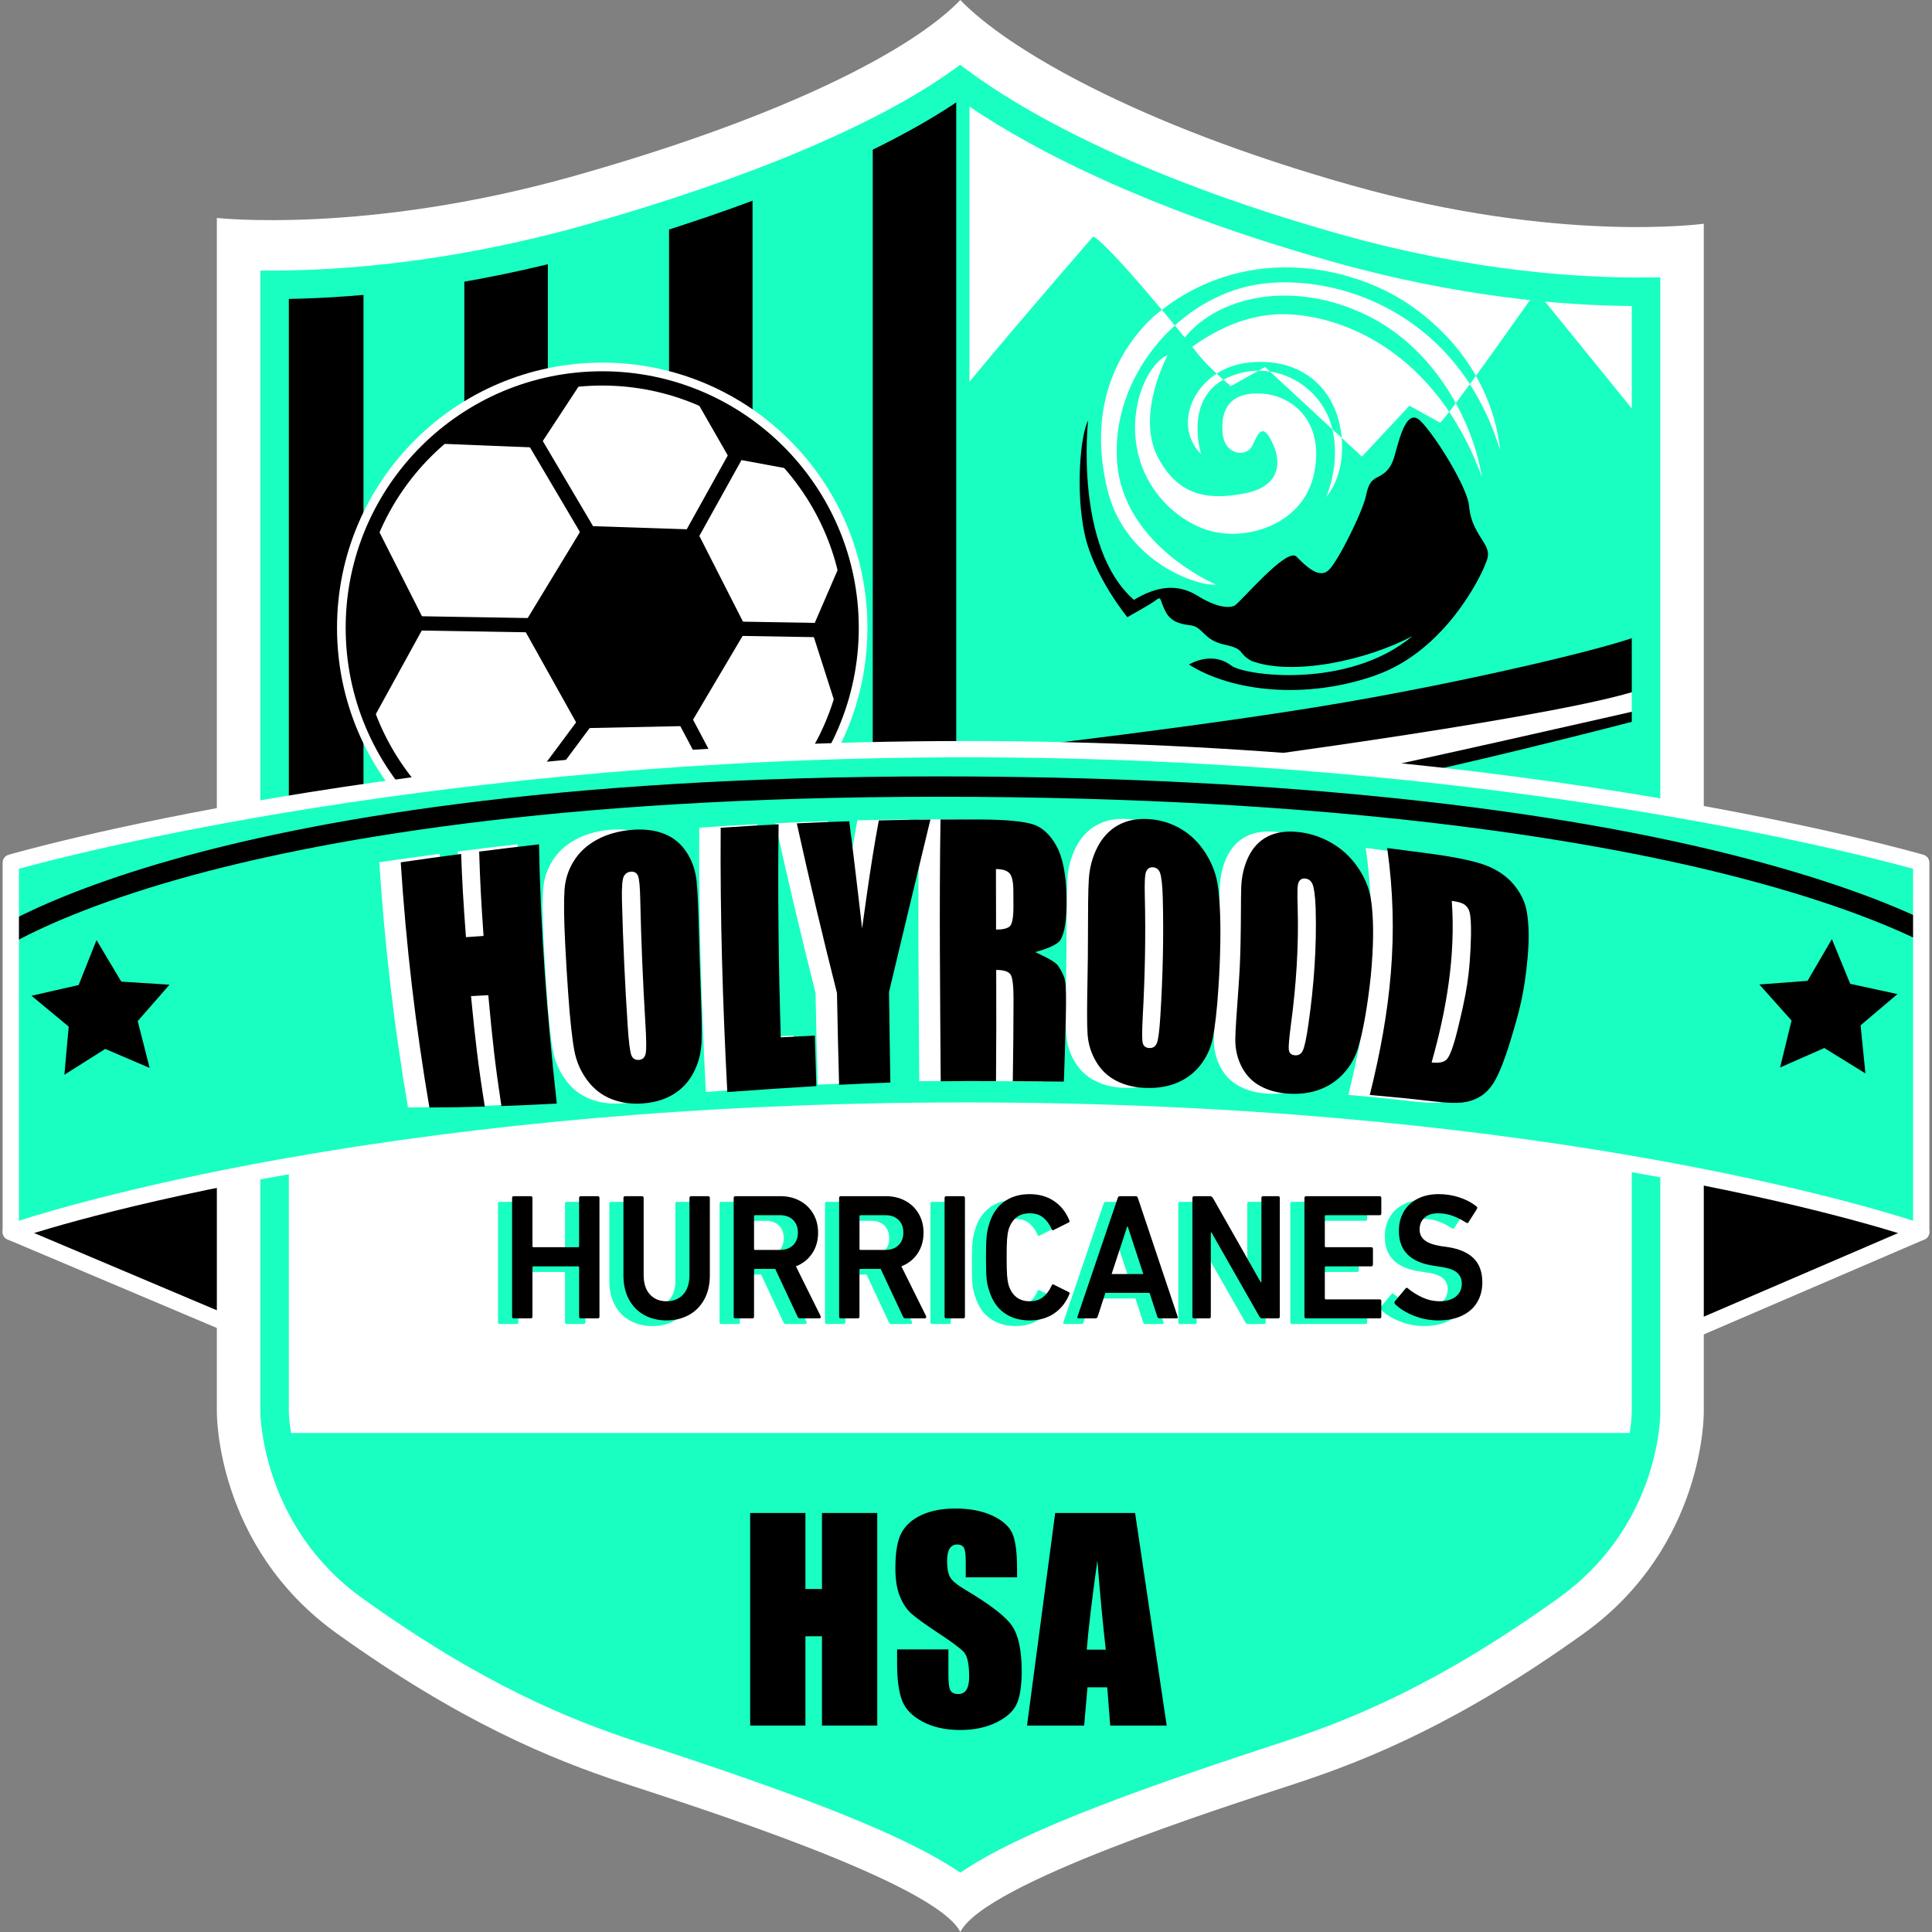 <?xml version="1.0" encoding="UTF-8"?>
<svg id="Layer_1" xmlns="http://www.w3.org/2000/svg" version="1.1" viewBox="0 0 300 300">
  <rect x="0" y="0" width="300" height="300" fill="#808080" stroke="none"/>
  <!-- Generator: Adobe Illustrator 29.6.1, SVG Export Plug-In . SVG Version: 2.1.1 Build 9)  -->
  <defs>
    <style>
      .st0 {
        fill: #fff;
      }

      .st1 {
        fill: #19ffc1;
      }
    </style>
  </defs>
  <g>
    <path d="M48.854,189.472c-.474-2.07-6.009-13.457-6.009-13.457l-35.424,7.749-5.746,7.538,34.212,14.467s13.442-14.227,12.968-16.297Z"/>
    <path class="st0" d="M35.885,207.034c-.166,0-.333-.033-.492-.1L1.181,192.467c-.36-.152-.63-.462-.73-.84s-.02-.781.217-1.092l5.746-7.538c.182-.238.443-.405.736-.469l35.424-7.749c.57-.124,1.153.158,1.408.683.573,1.179,5.612,11.577,6.105,13.727h0c.155.675.626,2.73-13.281,17.449-.244.258-.579.396-.92.396ZM3.668,190.772l31.899,13.489c5.592-5.968,11.547-12.996,12.017-14.644-.454-1.584-3.385-7.883-5.444-12.152l-33.996,7.436-4.476,5.872ZM47.62,189.754h0ZM47.604,189.53h0s0,0,0,0Z"/>
  </g>
  <g>
    <path d="M294.635,185.82l-34.184-14.565c-.474.142-12.335,12.193-12.493,12.668s10.279,24.628,10.279,24.628l40.09-17.248-3.691-5.482Z"/>
    <path class="st0" d="M258.237,209.816c-.489,0-.956-.286-1.162-.764-10.629-24.598-10.512-24.949-10.318-25.53.105-.314.213-.639,6.427-6.946,6.242-6.335,6.548-6.427,6.903-6.533.282-.084.586-.068.859.048l34.185,14.565c.225.096.417.255.554.457l3.691,5.483c.21.313.271.702.164,1.064s-.368.656-.714.805l-40.09,17.248c-.162.07-.332.104-.499.104ZM249.358,184.202c.987,2.706,6.036,14.564,9.54,22.687l37.527-16.146-2.63-3.906-33.127-14.115c-2.066,1.919-9.545,9.507-11.31,11.48Z"/>
  </g>
  <path class="st0" d="M264.563,219.188V34.739s-22.424,3.127-54.633-5.946c-33.685-9.489-53.696-21.361-60.812-28.793-7.116,7.433-26.41,17.87-60.095,27.359-32.209,9.073-55.351,6.484-55.351,6.484v185.345s-.316,20.875,18.661,34.475c18.977,13.6,33.052,19.452,44.597,23.247,11.545,3.795,48.392,15.498,52.188,23.089,3.795-7.591,40.643-19.294,52.188-23.089,11.545-3.795,25.619-9.647,44.597-23.247,18.977-13.6,18.661-34.475,18.661-34.475Z"/>
  <path class="st1" d="M149.117,288.14c-8.22-5.267-22.863-11.069-47.392-19.093l-1.995-.654c-10.463-3.44-23.655-8.746-42.174-22.018-14.752-10.572-14.922-26.89-14.919-27.052,0-.045.001-175.099.001-175.099,10.916-.036,28.107-1.328,48.816-7.161,25.446-7.168,45.757-15.768,57.618-24.261,10.783,7.972,30.12,17.722,58.427,25.696,19.96,5.623,36.425,6.803,46.722,6.803.472,0,.931-.002,1.376-.007,0,0-.002,173.946,0,173.998-.01,1.114-.418,16.692-14.918,27.083-18.519,13.272-31.712,18.578-42.175,22.018l-1.995.654c-24.529,8.023-39.172,13.826-47.392,19.093Z"/>
  <path class="st0" d="M207.498,38.499c-27.072-7.626-45.933-16.875-56.96-24.641v143.707h105.058c0-50.031,0-112.27,0-112.27-.445.004-.904.007-1.376.007-10.297,0-26.763-1.18-46.722-6.803Z"/>
  <path d="M148.485,13.214c-3.61,2.528-7.958,5.063-12.968,7.565v110.89h12.968V13.214Z"/>
  <path d="M116.856,28.809c-4.097,1.539-8.427,3.045-12.968,4.508v101.628h12.968V28.809Z"/>
  <path d="M85.069,38.749c-4.53,1.117-8.863,2.018-12.968,2.741v98.99h12.968V38.749Z"/>
  <path d="M56.444,43.57c-4.926.438-9.281.616-12.968.65v100.371h12.968V43.57Z"/>
  <circle class="st0" cx="93.513" cy="97.49" r="41.181"/>
  <rect x="82.159" y="114.602" width="12.093" height="2.214" transform="translate(-57.28 117.375) rotate(-53.338)"/>
  <rect x="106.581" y="109.875" width="2.214" height="8.768" transform="translate(-40.942 63.653) rotate(-27.893)"/>
  <path d="M93.513,137.327c-21.966,0-39.837-17.871-39.837-39.837s17.871-39.837,39.837-39.837,39.837,17.871,39.837,39.837-17.871,39.837-39.837,39.837ZM93.513,59.868c-20.745,0-37.623,16.877-37.623,37.623s16.878,37.623,37.623,37.623,37.623-16.878,37.623-37.623-16.877-37.623-37.623-37.623Z"/>
  <path class="st1" d="M255.597,66.156l-17.023-20.98s-14.233,20.242-14.971,20.453l-4.744-2.636-7.38,7.907-15.043-13.917-5.305,2.969s-3.415-2.774-5.272-5.183c-1.856-2.41-14.128-17.396-16.131-18.028-15.604,18.028-19.728,23.212-19.728,23.212v61.026l105.597,6.25v-61.074Z"/>
  <path class="st1" d="M193.318,56.378c7.591-1.107,13.442,2.847,14.787,9.963,1.344,7.116-2.178,10.833-2.178,10.833,0,0,2.574-5.693.676-11.545-1.898-5.851-8.856-10.121-15.894-7.037s-4.191,11.94-4.191,11.94c-4.744-4.744-.791-13.047,6.8-14.154ZM211.9,48.787c-12.549-5.93-25.54-2.213-29.731,6.406h1.344s6.847-6.484,15.838-6.405,23.619,5.772,30.736,25.224c-1.186-7.749-6.808-19.848-18.187-25.225ZM188.811,90.775s-14.312-6.009-15.34-18.898,8.856-24.829,20.401-27.438,32.182,2.847,39.062,25.461c-.791-7.907-5.219-16.605-14.233-22.694-9.014-6.089-26.015-9.726-39.694,2.056-6.642,6.326-9.805,15.498-7.037,26.805,2.768,11.307,14.154,15.024,16.842,14.707Z"/>
  <path class="st0" d="M205.927,77.174s2.968-3.15,2.403-9.186l-1.441-1.333c1.316,5.473-.962,10.52-.962,10.52Z"/>
  <path class="st0" d="M232.934,69.9c-.379-3.79-1.604-7.759-3.759-11.538-.32.442-.634.874-.942,1.296,1.898,2.935,3.509,6.325,4.701,10.242Z"/>
  <path class="st0" d="M171.969,76.067c2.768,11.307,14.154,15.024,16.842,14.707,0,0-14.312-6.009-15.34-18.898-.656-8.227,3.137-16.062,8.966-21.336-.629-.763-1.309-1.58-2.02-2.427-.474.366-.945.746-1.411,1.148-6.642,6.326-9.805,15.498-7.037,26.805Z"/>
  <path class="st0" d="M226.057,62.608c-.376.502-.719.954-1.024,1.35,1.913,2.85,3.635,6.174,5.054,10.054-.505-3.298-1.817-7.384-4.03-11.404Z"/>
  <path class="st0" d="M196.435,56.985l-1.036.58c.611-.006,1.213.037,1.8.127l-.764-.707Z"/>
  <path class="st0" d="M189.967,58.963c-.311-.274-.668-.595-1.044-.944-4.507,2.92-6.115,8.805-2.405,12.514,0,0-2.634-8.206,3.449-11.57Z"/>
  <path d="M255.597,98.208c-2.798,1.687-25.035,7.064-46.223,10.754s-53.596,7.369-53.596,7.369l14.689,9.499c-2.319.422,17.08,0,33.527-2.53,16.447-2.53,52.082-11.914,52.082-11.914,0,0,0-.843-.479-13.179Z"/>
  <path class="st0" d="M189.503,118.239l13.012,3.479c12.544-2.425,53.081-11.703,53.081-11.703v-3.268c-10.599,4.217-66.094,11.492-66.094,11.492Z"/>
  <path class="st0" d="M42.637,156.434c0,34.163,0,62.872,0,62.89,0,.043.014,1.25.314,3.185h212.355c.263-1.765.29-2.939.293-3.216,0-.021,0-28.752,0-62.859H42.637Z"/>
  <path class="st1" d="M149.117,290.77l-1.194-.765c-7.86-5.035-21.881-10.674-46.886-18.853l-1.996-.654c-10.625-3.493-24.014-8.877-42.775-22.322-15.67-11.23-15.846-28.712-15.843-28.885,0-.581,0-173.32,0-175.065v-2.207l2.207-.007c10.661-.035,27.682-1.292,48.223-7.078,24.992-7.04,45.21-15.539,56.929-23.93l1.31-.938,1.295.958c7.417,5.484,24.778,16.068,57.711,25.345,20.619,5.808,37.451,6.814,47.477,6.713l2.236-.022v2.236c0,1.722-.002,171.137,0,173.958v.011s0,.049,0,.049c-.016,1.804-.597,17.937-15.842,28.863-18.761,13.445-32.15,18.829-42.773,22.322l-1.998.654c-25.005,8.179-39.028,13.817-46.887,18.853l-1.195.765ZM44.851,46.416q0,172.874-.002,172.954c.002.105.283,15.379,13.995,25.207,18.276,13.097,31.272,18.326,41.576,21.714l1.993.653c24.189,7.912,38.336,13.536,46.703,18.59,8.367-5.054,22.514-10.678,46.704-18.59l1.994-.654c10.302-3.387,23.299-8.616,41.574-21.713,13.7-9.818,13.988-24.675,13.994-25.303h.001c-.002-1.044-.003-13.629-.001-171.76-10.48-.063-26.814-1.342-46.485-6.883-31.843-8.969-49.559-19.239-57.849-25.11-12.278,8.379-32.418,16.753-56.996,23.676-19.661,5.538-36.196,7.022-47.202,7.22Z"/>
  <path class="st1" d="M150,116.331C61.488,116.331,1.674,133.948,1.674,133.948v57.354s52.913-18.851,148.326-18.851,148.326,18.851,148.326,18.851v-57.354s-59.814-17.618-148.326-17.618Z"/>
  <path d="M298.326,146.183v-3.524c-6.142-2.895-15.647-6.478-29.478-9.95-31.661-7.948-74.248-12.15-123.158-12.15-60.634,0-98.102,7.027-118.856,12.922-12.296,3.493-20.325,6.98-25.161,9.487v3.603c4.433-2.437,12.771-6.311,26.411-10.157,20.537-5.79,57.611-12.693,117.606-12.693,61.468,0,100.483,6.555,122.387,12.054,14.838,3.725,24.511,7.573,30.248,10.406Z"/>
  <path class="st0" d="M80.378,131.099c.221,13.466,1.266,26.868,2.754,40.248-3.441.185-5.162.265-8.603.388-.976-6.448-1.385-10.15-2.033-17.215-1.074.058-1.611.087-2.685.143.686,7.04,1.116,10.742,2.143,17.154-3.442.099-5.163.131-8.605.14-2.155-12.619-3.634-25.29-4.449-38.068,3.761-.549,5.638-.809,9.378-1.303.169,4.455.32,7.208.747,12.924,1.093-.076,1.64-.113,2.732-.188-.399-5.757-.537-8.537-.682-13.1,3.734-.477,5.595-.702,9.304-1.124Z"/>
  <path class="st0" d="M105.453,152.889c.158,4.207.227,7.145.158,8.866-.069,1.721-.478,3.298-1.221,4.742-.743,1.443-1.787,2.572-3.135,3.4-1.348.829-2.947,1.305-4.809,1.436-1.767.124-3.385-.108-4.864-.701-1.479-.593-2.724-1.556-3.729-2.913s-1.676-2.884-1.996-4.583c-.32-1.699-.672-4.724-.971-9.085-.199-2.899-.287-4.355-.437-7.207-.221-4.187-.234-7.026-.119-8.675.114-1.65.602-3.144,1.462-4.513.859-1.369,2.045-2.446,3.544-3.268,1.499-.821,3.251-1.335,5.241-1.525,1.888-.18,3.576-.011,5.064.537,1.488.548,2.676,1.483,3.575,2.819s1.435,2.852,1.616,4.53c.182,1.678.292,4.652.398,8.964.071,2.867.117,4.309.224,7.175ZM96.09,139.63c-.041-1.902-.145-3.085-.331-3.591-.187-.506-.56-.737-1.122-.698-.476.033-.838.265-1.084.699-.246.434-.355,1.666-.303,3.761.165,6.525.467,13.046.895,19.559.16,2.431.352,3.899.553,4.448.2.548.591.801,1.171.762.593-.04.949-.384,1.07-1.038.121-.654.096-2.191-.053-4.654-.387-6.41-.657-12.827-.798-19.247Z"/>
  <path class="st0" d="M117.575,127.979c-.146,11.038.002,22.049.334,33.082,2.118-.113,3.176-.167,5.291-.265.087,3.184.136,4.756.233,7.841-5.528.325-8.293.523-13.823.921-.721-13.683-1.127-27.333-1.028-41.036,3.615-.247,5.414-.355,8.993-.544Z"/>
  <path class="st0" d="M141.145,127.25c-2.152,8.921-4.302,17.843-6.427,26.77.073,5.754.129,8.552.209,14.064-3.184.114-4.776.188-7.96.357-.144-5.559-.223-8.42-.329-14.261-2.217-8.754-4.295-17.524-6.239-26.342,3.276-.156,4.907-.221,8.149-.327,1.063,8.385,1.991,16.648,1.991,16.648.015,0,1.288-9.898,2.596-16.778,3.223-.077,4.825-.104,8.01-.13Z"/>
  <path class="st0" d="M142.71,127.239c2.448-.013,3.659-.009,6.1-.001,4.068.013,6.825.294,8.279.759,1.454.465,2.667,1.605,3.638,3.364.97,1.759,1.518,4.51,1.565,8.11.043,3.287-.292,5.401-.956,6.474-.663,1.074-3.913,1.879-3.913,1.879-.004.035,2.939,1.247,3.537,2.109.597.863.963,1.646,1.101,2.352.137.706.184,2.648.111,5.735-.096,4.035-.162,6.005-.299,9.915-3.164-.036-4.751-.048-7.933-.063.074-4.974.094-7.462.113-12.612.008-2.074-.135-3.384-.422-3.89-.288-.506-1.044-.767-2.269-.774.018,7.138.029,10.5-.028,17.265-3.431-.011-5.153-.025-8.588.024-.092-13.553-.24-27.093-.034-40.646ZM151.322,134.933c.003,3.882.009,5.751.02,9.397,1.003.005,1.705-.154,2.106-.481s.599-1.391.591-3.241c-.004-.923-.007-1.388-.012-2.326-.007-1.351-.206-2.256-.593-2.689-.388-.433-1.091-.655-2.112-.661Z"/>
  <path class="st0" d="M185.889,153.08c-.238,3.895-.583,6.536-.888,8.078-.305,1.543-.934,2.915-1.868,4.138s-2.113,2.138-3.54,2.761c-1.427.624-3.042.914-4.863.87-1.728-.041-3.262-.39-4.611-1.059-1.349-.668-2.418-1.655-3.212-2.973-.793-1.318-1.248-2.754-1.357-4.315-.108-1.56-.091-4.285-.014-8.325.052-2.686.068-4.05.072-6.837.005-4.091.021-7.124.136-8.915.115-1.791.56-3.447,1.328-4.946s1.822-2.646,3.175-3.41c1.352-.764,2.951-1.09,4.827-.971,1.779.114,3.423.622,4.935,1.503,1.512.881,2.798,2.127,3.817,3.711,1.019,1.584,1.672,3.254,1.933,5.004.261,1.751.475,4.786.402,8.927-.049,2.753-.11,4.104-.273,6.757ZM177.227,139.354c-.054-1.954-.209-3.238-.412-3.804-.203-.567-.58-.867-1.125-.896-.462-.024-.803.185-1.026.624-.223.44-.279,1.774-.223,3.941.152,6.218.017,12.441-.324,18.651-.117,2.209-.125,3.545,0,4.058.124.512.471.775,1.04.794.582.019.976-.258,1.18-.835.204-.577.387-1.959.52-4.198.378-6.103.53-12.222.37-18.335Z"/>
  <path class="st0" d="M209.125,154.839c-.516,3.813-1.116,6.379-1.563,7.868s-1.201,2.794-2.234,3.937c-1.033,1.142-2.27,1.973-3.715,2.515-1.446.543-3.039.76-4.806.655-1.676-.099-3.14-.481-4.401-1.165-1.262-.684-2.229-1.665-2.905-2.965-.676-1.3-1.016-2.712-1.011-4.241.005-1.528.224-4.2.499-8.18.183-2.646.253-3.994.313-6.74.087-4.032.042-7.004.107-8.748.065-1.745.437-3.336,1.124-4.753.687-1.417,1.663-2.471,2.968-3.139,1.304-.669,2.889-.902,4.793-.698,1.805.194,3.508.755,5.096,1.667,1.588.911,2.965,2.16,4.06,3.728,1.096,1.568,1.798,3.208,2.078,4.916.279,1.709.499,4.671.255,8.727-.162,2.697-.306,4.022-.657,6.619ZM200.968,141.041c-.062-1.909-.253-3.16-.473-3.718-.22-.558-.609-.866-1.158-.917-.465-.044-.801.144-1.012.561-.211.418-.223,1.709-.152,3.827.181,6.115-.232,12.232-1.046,18.291-.28,2.158-.4,3.457-.32,3.96.08.502.397.77.954.809.57.039.979-.215,1.229-.768.249-.554.55-1.891.854-4.077.857-5.947,1.297-11.957,1.124-17.967Z"/>
  <path class="st0" d="M212.073,131.67c2.662.336,3.997.511,6.676.873,4.323.585,7.331,1.255,8.977,1.949,1.647.695,2.995,1.64,3.982,2.825.987,1.185,1.646,2.443,1.949,3.769.303,1.327.567,3.897.224,7.601-.508,5.479-1.21,8.157-2.762,13.206-.994,3.236-1.896,5.255-2.525,6.244-.63.989-1.365,1.711-2.2,2.189-.835.478-1.748.763-2.748.867-1,.104-2.425.04-4.296-.175-3.948-.454-5.945-.654-9.978-1.01,3.243-13.013,4.6-25.013,2.7-38.338ZM222.103,139.873c.618,8.491-.827,16.943-3.13,25.091,1.178.136,1.976-.038,2.398-.534.422-.496.983-1.911,1.58-4.346,1.39-5.673,1.999-8.683,2.134-14.86.039-1.801-.068-2.978-.192-3.505-.124-.526-.379-.936-.752-1.224-.373-.288-1.055-.496-2.038-.622Z"/>
  <path class="st1" d="M90.638,186.62c.17,0,.255.098.255.292v18.412c0,.177-.085.266-.255.266h-2.627c-.187,0-.28-.088-.28-.266v-7.651c0-.106-.051-.159-.153-.159h-6.937c-.102,0-.153.053-.153.159v7.651c0,.177-.093.266-.28.266h-2.627c-.17,0-.254-.088-.254-.266v-18.412c0-.195.085-.292.254-.292h2.627c.187,0,.28.098.28.292v7.466c0,.106.051.159.153.159h6.937c.102,0,.153-.053.153-.159v-7.466c0-.195.093-.292.28-.292h2.627Z"/>
  <path class="st1" d="M107.752,186.62c.187,0,.28.098.28.292v12.009c0,1.434-.29,2.679-.867,3.733-.578,1.054-1.378,1.859-2.397,2.417-1.021.558-2.177.837-3.469.837s-2.444-.279-3.456-.837c-1.012-.558-1.803-1.363-2.372-2.417-.57-1.054-.855-2.299-.855-3.733v-12.009c0-.195.085-.292.255-.292h2.627c.17,0,.255.098.255.292v11.956c0,1.293.322,2.294.969,3.002.646.709,1.505,1.063,2.576,1.063,1.088,0,1.955-.354,2.601-1.063.646-.709.969-1.709.969-3.002v-11.956c0-.195.085-.292.255-.292h2.627Z"/>
  <path class="st1" d="M119.025,186.62c1.105,0,2.1.239,2.984.718.884.478,1.577,1.147,2.079,2.006.501.859.752,1.838.752,2.936,0,1.24-.306,2.316-.918,3.228-.612.913-1.454,1.581-2.525,2.006l3.826,7.705c.051.106.055.195.013.266-.043.071-.106.106-.191.106h-2.984c-.205,0-.34-.088-.408-.266l-3.469-7.412h-3.138c-.102,0-.153.062-.153.186v7.226c0,.177-.094.266-.28.266h-2.627c-.17,0-.255-.088-.255-.266v-18.412c0-.195.085-.292.255-.292h7.039ZM115.046,189.569c-.102,0-.153.062-.153.186v5.048c0,.106.051.159.153.159h3.877c.85,0,1.526-.243,2.028-.731.501-.487.752-1.138.752-1.953,0-.832-.251-1.492-.752-1.979-.502-.487-1.178-.731-2.028-.731h-3.877Z"/>
  <path class="st1" d="M135.4,186.62c1.105,0,2.1.239,2.984.718.884.478,1.577,1.147,2.079,2.006.502.859.752,1.838.752,2.936,0,1.24-.306,2.316-.918,3.228-.612.913-1.454,1.581-2.525,2.006l3.826,7.705c.051.106.055.195.012.266-.043.071-.106.106-.191.106h-2.984c-.204,0-.34-.088-.408-.266l-3.469-7.412h-3.137c-.102,0-.153.062-.153.186v7.226c0,.177-.093.266-.28.266h-2.627c-.17,0-.255-.088-.255-.266v-18.412c0-.195.085-.292.255-.292h7.04ZM131.421,189.569c-.102,0-.153.062-.153.186v5.048c0,.106.051.159.153.159h3.877c.85,0,1.526-.243,2.027-.731.502-.487.752-1.138.752-1.953,0-.832-.251-1.492-.752-1.979-.502-.487-1.177-.731-2.027-.731h-3.877Z"/>
  <path class="st1" d="M147.362,186.62c.187,0,.28.098.28.292v18.412c0,.177-.093.266-.28.266h-2.627c-.17,0-.254-.088-.254-.266v-18.412c0-.195.085-.292.254-.292h2.627Z"/>
  <path class="st1" d="M161.44,191.854c-.136.106-.246.062-.331-.133-.34-.762-.783-1.359-1.326-1.793-.545-.434-1.242-.651-2.092-.651-1.632,0-2.721.833-3.265,2.498-.119.443-.2.948-.242,1.514-.043.567-.064,1.506-.064,2.816s.021,2.25.064,2.816c.042.567.123,1.072.242,1.514.544,1.665,1.633,2.498,3.265,2.498.85,0,1.547-.217,2.092-.651.544-.434.986-1.032,1.326-1.794.051-.124.11-.186.179-.186.033,0,.085.018.153.053l2.296,1.143c.102.018.153.089.153.212l-.025.106c-.528,1.293-1.323,2.298-2.385,3.015-1.063.717-2.325,1.076-3.787,1.076-1.565,0-2.891-.394-3.979-1.182-1.088-.788-1.862-1.953-2.321-3.493-.204-.584-.336-1.205-.395-1.86-.06-.655-.09-1.745-.09-3.268,0-1.488.034-2.568.103-3.241.067-.673.195-1.302.382-1.886.459-1.541,1.232-2.706,2.321-3.494,1.088-.788,2.414-1.182,3.979-1.182,1.462,0,2.725.359,3.787,1.076,1.062.717,1.858,1.723,2.385,3.015.051.159.008.266-.128.319l-2.296,1.142Z"/>
  <path class="st1" d="M174.168,186.62c.17,0,.28.098.332.292l6.172,18.412c.051.177-.009.266-.179.266h-2.627c-.188,0-.306-.088-.357-.266l-1.199-3.693h-6.861l-1.199,3.693c-.051.177-.17.266-.357.266h-2.601c-.137,0-.205-.053-.205-.159l.026-.106,6.249-18.412c.051-.195.162-.292.332-.292h2.474ZM172.918,191.322h-.077l-2.423,7.386h4.922l-2.423-7.386Z"/>
  <path class="st1" d="M196.281,186.62c.17,0,.255.098.255.292v18.412c0,.177-.085.266-.255.266h-2.449c-.204,0-.357-.088-.459-.266l-7.448-13.072h-.102v13.072c0,.177-.085.266-.255.266h-2.347c-.17,0-.254-.088-.254-.266v-18.412c0-.195.085-.292.254-.292h2.474c.17,0,.323.098.459.292l7.422,13.072h.102v-13.072c0-.195.085-.292.255-.292h2.347Z"/>
  <path class="st1" d="M212.043,186.62c.17,0,.255.098.255.292v2.391c0,.177-.085.266-.255.266h-8.366c-.102,0-.153.062-.153.186v4.623c0,.106.051.159.153.159h7.039c.187,0,.281.098.281.292v2.391c0,.195-.094.293-.281.293h-7.039c-.102,0-.153.053-.153.159v4.782c0,.124.051.186.153.186h8.366c.17,0,.255.089.255.266v2.418c0,.177-.085.266-.255.266h-11.427c-.17,0-.255-.088-.255-.266v-18.412c0-.195.085-.292.255-.292h11.427Z"/>
  <path class="st1" d="M225.841,190.658c-.035.088-.102.133-.204.133-.068,0-.119-.018-.153-.053-.783-.496-1.518-.864-2.207-1.103-.688-.239-1.415-.359-2.181-.359-.901,0-1.602.23-2.104.691-.502.461-.752,1.072-.752,1.833,0,.673.259,1.222.778,1.647.519.425,1.373.735,2.564.93l.969.133c1.802.266,3.158.846,4.068,1.74.909.894,1.365,2.148,1.365,3.759,0,1.134-.259,2.148-.778,3.042-.519.895-1.297,1.594-2.334,2.099-1.037.505-2.288.757-3.75.757-1.292,0-2.542-.239-3.749-.717-1.208-.478-2.185-1.08-2.933-1.807-.068-.07-.102-.15-.102-.239,0-.088.017-.15.051-.186l1.657-1.992c.085-.089.153-.133.205-.133.051,0,.11.035.179.106.68.567,1.441,1.04,2.283,1.421.841.381,1.73.571,2.665.571,1.071,0,1.909-.248,2.512-.744.604-.495.906-1.16.906-1.993,0-.708-.251-1.279-.752-1.714-.502-.434-1.356-.73-2.563-.89l-.969-.159c-3.656-.514-5.484-2.312-5.484-5.394,0-1.151.251-2.156.752-3.015.501-.859,1.219-1.528,2.155-2.006.935-.478,2.023-.717,3.264-.717,1.122,0,2.194.169,3.214.505,1.02.337,1.913.806,2.678,1.408.067.053.102.124.102.212,0,.018-.017.08-.051.186l-1.3,2.046Z"/>
  <path d="M92.831,185.744c.17,0,.255.098.255.293v18.411c0,.178-.085.266-.255.266h-2.627c-.188,0-.281-.088-.281-.266v-7.651c0-.106-.051-.159-.153-.159h-6.938c-.102,0-.153.053-.153.159v7.651c0,.178-.094.266-.28.266h-2.627c-.17,0-.255-.088-.255-.266v-18.411c0-.195.085-.293.255-.293h2.627c.187,0,.28.098.28.293v7.466c0,.106.051.159.153.159h6.938c.102,0,.153-.053.153-.159v-7.466c0-.195.093-.293.281-.293h2.627Z"/>
  <path d="M109.945,185.744c.187,0,.28.098.28.293v12.009c0,1.434-.289,2.679-.867,3.732s-1.377,1.859-2.397,2.418c-1.02.558-2.176.836-3.469.836s-2.444-.278-3.456-.836c-1.012-.559-1.803-1.364-2.372-2.418-.57-1.054-.854-2.298-.854-3.732v-12.009c0-.195.085-.293.255-.293h2.627c.17,0,.255.098.255.293v11.956c0,1.292.323,2.293.969,3.002.646.708,1.505,1.063,2.576,1.063,1.088,0,1.955-.355,2.602-1.063.646-.709.969-1.71.969-3.002v-11.956c0-.195.085-.293.254-.293h2.627Z"/>
  <path d="M121.218,185.744c1.105,0,2.1.24,2.984.718.884.478,1.577,1.147,2.079,2.006.502.859.752,1.837.752,2.936,0,1.239-.306,2.315-.918,3.227-.612.913-1.454,1.581-2.525,2.006l3.826,7.705c.051.106.055.195.012.266-.043.072-.106.106-.191.106h-2.984c-.204,0-.34-.088-.408-.266l-3.469-7.412h-3.137c-.102,0-.153.062-.153.185v7.226c0,.178-.093.266-.28.266h-2.627c-.17,0-.254-.088-.254-.266v-18.411c0-.195.085-.293.254-.293h7.04ZM117.239,188.693c-.102,0-.153.063-.153.187v5.048c0,.106.051.159.153.159h3.877c.85,0,1.526-.243,2.027-.731.502-.487.752-1.138.752-1.952,0-.833-.251-1.493-.752-1.979-.502-.487-1.177-.731-2.027-.731h-3.877Z"/>
  <path d="M137.592,185.744c1.105,0,2.1.24,2.984.718.884.478,1.577,1.147,2.079,2.006.501.859.752,1.837.752,2.936,0,1.239-.306,2.315-.918,3.227-.612.913-1.454,1.581-2.525,2.006l3.826,7.705c.051.106.055.195.013.266-.043.072-.106.106-.192.106h-2.984c-.204,0-.34-.088-.408-.266l-3.469-7.412h-3.138c-.102,0-.153.062-.153.185v7.226c0,.178-.094.266-.28.266h-2.627c-.171,0-.255-.088-.255-.266v-18.411c0-.195.085-.293.255-.293h7.039ZM133.614,188.693c-.102,0-.153.063-.153.187v5.048c0,.106.051.159.153.159h3.877c.85,0,1.526-.243,2.028-.731.501-.487.752-1.138.752-1.952,0-.833-.251-1.493-.752-1.979-.502-.487-1.178-.731-2.028-.731h-3.877Z"/>
  <path d="M149.555,185.744c.187,0,.28.098.28.293v18.411c0,.178-.094.266-.28.266h-2.627c-.17,0-.255-.088-.255-.266v-18.411c0-.195.085-.293.255-.293h2.627Z"/>
  <path d="M163.634,190.979c-.137.106-.247.062-.332-.133-.34-.761-.782-1.359-1.326-1.793-.544-.434-1.241-.651-2.091-.651-1.633,0-2.721.833-3.265,2.497-.119.444-.2.948-.243,1.515-.043.567-.064,1.506-.064,2.816s.021,2.25.064,2.817c.043.567.124,1.071.243,1.514.544,1.665,1.632,2.498,3.265,2.498.85,0,1.547-.217,2.091-.651.544-.434.986-1.032,1.326-1.794.051-.124.111-.185.179-.185.034,0,.085.017.153.053l2.296,1.143c.102.017.153.089.153.213l-.025.106c-.527,1.292-1.322,2.298-2.385,3.015-1.063.718-2.326,1.076-3.787,1.076-1.565,0-2.891-.394-3.979-1.182-1.088-.787-1.862-1.952-2.321-3.493-.204-.584-.335-1.205-.395-1.861-.06-.655-.09-1.745-.09-3.268,0-1.488.034-2.567.102-3.241.068-.673.195-1.302.382-1.887.46-1.541,1.233-2.706,2.321-3.494,1.088-.787,2.414-1.182,3.979-1.182,1.462,0,2.724.36,3.787,1.076,1.063.718,1.858,1.724,2.385,3.016.051.159.009.266-.127.319l-2.296,1.143Z"/>
  <path d="M176.361,185.744c.17,0,.281.098.332.293l6.173,18.411c.051.178-.009.266-.179.266h-2.627c-.187,0-.306-.088-.357-.266l-1.198-3.693h-6.861l-1.198,3.693c-.051.178-.17.266-.357.266h-2.602c-.136,0-.204-.053-.204-.159l.025-.106,6.249-18.411c.051-.195.161-.293.331-.293h2.474ZM175.111,190.448h-.077l-2.423,7.386h4.923l-2.423-7.386Z"/>
  <path d="M198.474,185.744c.17,0,.255.098.255.293v18.411c0,.178-.085.266-.255.266h-2.448c-.204,0-.357-.088-.46-.266l-7.448-13.072h-.102v13.072c0,.178-.085.266-.255.266h-2.346c-.17,0-.255-.088-.255-.266v-18.411c0-.195.085-.293.255-.293h2.474c.17,0,.322.098.459.293l7.422,13.072h.102v-13.072c0-.195.085-.293.255-.293h2.346Z"/>
  <path d="M214.236,185.744c.17,0,.255.098.255.293v2.391c0,.178-.085.266-.255.266h-8.366c-.102,0-.153.063-.153.187v4.623c0,.106.051.159.153.159h7.04c.187,0,.28.098.28.292v2.391c0,.195-.094.293-.28.293h-7.04c-.102,0-.153.053-.153.159v4.783c0,.124.051.185.153.185h8.366c.17,0,.255.089.255.266v2.418c0,.178-.085.266-.255.266h-11.427c-.171,0-.255-.088-.255-.266v-18.411c0-.195.085-.293.255-.293h11.427Z"/>
  <path d="M228.034,189.783c-.034.089-.102.133-.204.133-.068,0-.119-.019-.153-.053-.782-.497-1.517-.864-2.206-1.103-.689-.238-1.416-.358-2.181-.358-.902,0-1.603.23-2.105.691-.502.461-.752,1.071-.752,1.833,0,.673.259,1.222.778,1.647.518.425,1.373.735,2.563.93l.969.132c1.802.266,3.159.846,4.068,1.741.91.895,1.365,2.147,1.365,3.758,0,1.134-.259,2.149-.778,3.043-.519.894-1.297,1.594-2.334,2.098-1.037.505-2.287.757-3.749.757-1.292,0-2.542-.238-3.749-.717-1.208-.478-2.186-1.081-2.933-1.808-.069-.07-.103-.149-.103-.238s.017-.151.051-.187l1.658-1.992c.085-.089.153-.133.204-.133s.111.036.179.106c.68.567,1.441,1.04,2.283,1.422.842.38,1.73.571,2.666.571,1.071,0,1.908-.248,2.512-.744.603-.495.905-1.16.905-1.993,0-.708-.251-1.28-.752-1.714-.502-.434-1.356-.73-2.563-.89l-.969-.159c-3.656-.514-5.484-2.312-5.484-5.394,0-1.151.251-2.156.752-3.015.502-.86,1.22-1.528,2.155-2.006.935-.478,2.023-.718,3.265-.718,1.122,0,2.194.169,3.214.505,1.021.336,1.913.806,2.678,1.408.068.053.102.124.102.213,0,.017-.017.079-.051.185l-1.301,2.046Z"/>
  <path d="M136.218,234.936v33.005h-8.582v-13.862h-2.569v13.862h-8.583v-33.005h8.583v11.803h2.569v-11.803h8.582Z"/>
  <path d="M157.931,244.925h-7.97v-2.446c0-1.142-.103-1.869-.306-2.181-.204-.313-.544-.469-1.019-.469-.516,0-.907.211-1.172.633-.265.422-.397,1.061-.397,1.917,0,1.101.148,1.931.447,2.489.285.558,1.093,1.231,2.425,2.018,3.821,2.268,6.226,4.128,7.218,5.583.992,1.454,1.489,3.799,1.489,7.033,0,2.351-.276,4.084-.826,5.198s-1.614,2.049-3.191,2.803c-1.577.755-3.411,1.132-5.504,1.132-2.297,0-4.258-.435-5.881-1.305-1.624-.87-2.688-1.977-3.19-3.323-.503-1.345-.755-3.255-.755-5.728v-2.161h7.971v4.016c0,1.237.112,2.032.336,2.385.224.353.621.53,1.192.53s.996-.224,1.274-.673c.279-.448.418-1.114.418-1.998,0-1.943-.266-3.214-.796-3.812-.544-.598-1.882-1.597-4.015-2.997-2.134-1.413-3.547-2.44-4.24-3.078-.693-.639-1.268-1.522-1.723-2.65s-.683-2.569-.683-4.322c0-2.528.322-4.376.968-5.545.646-1.169,1.688-2.082,3.129-2.742,1.441-.659,3.18-.989,5.219-.989,2.229,0,4.128.36,5.698,1.08,1.57.72,2.609,1.628,3.119,2.722.51,1.094.764,2.952.764,5.575v1.305Z"/>
  <path d="M176.255,234.936l4.908,33.005h-8.771l-.46-5.932h-3.07l-.516,5.932h-8.873l4.377-33.005h12.405ZM171.707,256.158c-.435-3.738-.87-8.359-1.307-13.862-.875,6.32-1.424,10.941-1.648,13.862h2.955Z"/>
  <path d="M83.705,131.112c.221,13.466,1.267,26.868,2.754,40.248-3.441.185-5.162.265-8.603.387-.976-6.448-1.385-10.15-2.033-17.215-1.074.058-1.611.087-2.685.143.686,7.04,1.116,10.742,2.143,17.154-3.442.099-5.163.131-8.605.14-2.155-12.619-3.634-25.29-4.449-38.068,3.761-.549,5.638-.81,9.378-1.303.169,4.455.32,7.208.747,12.924,1.093-.076,1.64-.113,2.732-.188-.399-5.757-.537-8.537-.682-13.1,3.734-.477,5.595-.702,9.304-1.124Z"/>
  <path d="M108.78,152.902c.158,4.207.227,7.145.158,8.866-.069,1.721-.478,3.298-1.221,4.742-.743,1.444-1.787,2.572-3.135,3.4-1.348.829-2.947,1.305-4.809,1.436-1.767.124-3.385-.108-4.864-.701-1.479-.593-2.724-1.556-3.729-2.913-1.005-1.356-1.676-2.884-1.996-4.583-.32-1.699-.672-4.724-.971-9.085-.199-2.899-.287-4.355-.437-7.207-.221-4.187-.234-7.026-.119-8.675.114-1.65.602-3.144,1.462-4.513.859-1.369,2.045-2.446,3.544-3.268,1.499-.821,3.251-1.335,5.241-1.525,1.888-.18,3.576-.011,5.064.537,1.488.548,2.676,1.483,3.575,2.819s1.435,2.852,1.617,4.53c.182,1.678.292,4.652.398,8.964.071,2.867.117,4.309.224,7.175ZM99.417,139.644c-.041-1.902-.145-3.085-.331-3.591-.187-.506-.56-.737-1.122-.698-.476.033-.838.265-1.084.699-.246.434-.355,1.666-.303,3.761.166,6.525.467,13.046.896,19.559.16,2.431.352,3.899.553,4.448.2.548.591.801,1.171.762.593-.04.949-.384,1.07-1.038.121-.654.096-2.191-.053-4.654-.387-6.41-.657-12.827-.798-19.248Z"/>
  <path d="M120.902,127.993c-.146,11.038.002,22.049.334,33.082,2.118-.113,3.176-.167,5.291-.265.087,3.184.136,4.756.233,7.841-5.528.325-8.293.523-13.823.921-.721-13.683-1.127-27.333-1.028-41.036,3.615-.247,5.414-.355,8.993-.544Z"/>
  <path d="M144.472,127.263c-2.152,8.921-4.302,17.843-6.427,26.77.073,5.754.129,8.552.209,14.064-3.184.114-4.776.188-7.96.357-.144-5.559-.223-8.42-.329-14.261-2.217-8.754-4.295-17.524-6.239-26.342,3.276-.156,4.907-.221,8.149-.327,1.063,8.385,1.991,16.648,1.991,16.648.015,0,1.288-9.898,2.596-16.778,3.222-.077,4.825-.104,8.01-.13Z"/>
  <path d="M146.037,127.252c2.448-.013,3.659-.009,6.1-.001,4.068.013,6.825.294,8.279.759,1.454.465,2.667,1.605,3.638,3.364.97,1.759,1.518,4.51,1.565,8.11.043,3.287-.292,5.401-.956,6.474-.663,1.074-3.913,1.879-3.913,1.879-.004.035,2.939,1.247,3.537,2.109.597.863.963,1.646,1.101,2.352.137.706.184,2.648.111,5.735-.096,4.035-.162,6.005-.299,9.915-3.164-.036-4.751-.048-7.933-.063.074-4.974.094-7.462.113-12.612.008-2.074-.135-3.384-.422-3.89-.288-.506-1.044-.767-2.269-.774.018,7.138.029,10.5-.028,17.265-3.431-.011-5.153-.025-8.588.024-.092-13.553-.24-27.093-.034-40.646ZM154.649,134.947c.003,3.882.009,5.751.02,9.397,1.003.005,1.705-.154,2.106-.481s.599-1.391.591-3.241c-.004-.923-.007-1.388-.012-2.326-.007-1.352-.206-2.256-.593-2.689-.388-.433-1.091-.655-2.112-.661Z"/>
  <path d="M189.216,153.093c-.238,3.895-.583,6.536-.888,8.078-.305,1.543-.934,2.915-1.868,4.138-.934,1.223-2.113,2.138-3.54,2.761-1.427.624-3.042.914-4.863.87-1.728-.041-3.262-.39-4.611-1.059-1.349-.668-2.418-1.655-3.212-2.973-.793-1.318-1.248-2.755-1.356-4.315-.108-1.56-.091-4.285-.014-8.325.052-2.686.068-4.05.072-6.837.005-4.091.021-7.124.136-8.915.115-1.791.56-3.447,1.328-4.946.768-1.5,1.822-2.646,3.175-3.41,1.352-.764,2.951-1.09,4.827-.971,1.779.114,3.423.622,4.935,1.503,1.512.881,2.798,2.127,3.817,3.711,1.019,1.584,1.672,3.254,1.933,5.004.261,1.751.475,4.786.402,8.927-.049,2.753-.11,4.104-.273,6.757ZM180.554,139.368c-.054-1.954-.209-3.238-.412-3.804-.203-.566-.58-.867-1.125-.896-.462-.024-.803.185-1.026.624-.223.44-.279,1.774-.223,3.941.152,6.218.017,12.441-.324,18.651-.117,2.209-.125,3.545,0,4.058.124.512.471.776,1.04.794.582.019.976-.258,1.18-.835.204-.577.387-1.959.52-4.198.378-6.103.53-12.222.37-18.336Z"/>
  <path d="M212.452,154.852c-.516,3.813-1.116,6.379-1.563,7.868s-1.201,2.794-2.234,3.937c-1.033,1.143-2.27,1.973-3.715,2.515-1.446.543-3.039.76-4.806.655-1.676-.099-3.14-.481-4.401-1.165-1.262-.684-2.229-1.665-2.905-2.965-.676-1.3-1.016-2.712-1.011-4.241.005-1.528.224-4.2.499-8.18.183-2.646.253-3.994.313-6.74.087-4.032.042-7.004.107-8.748.065-1.745.437-3.336,1.124-4.753.687-1.417,1.663-2.471,2.968-3.139,1.304-.669,2.889-.902,4.793-.698,1.805.194,3.508.755,5.096,1.667,1.588.911,2.965,2.16,4.06,3.728,1.096,1.568,1.798,3.208,2.078,4.916.279,1.709.499,4.671.255,8.727-.162,2.697-.306,4.022-.657,6.619ZM204.295,141.054c-.062-1.909-.253-3.16-.473-3.719-.22-.558-.609-.866-1.158-.917-.465-.044-.801.144-1.012.561-.211.418-.223,1.709-.152,3.827.181,6.115-.232,12.232-1.046,18.291-.28,2.158-.4,3.457-.32,3.96.08.502.397.77.954.809.57.039.979-.215,1.229-.768.249-.554.55-1.891.854-4.077.857-5.947,1.297-11.957,1.124-17.967Z"/>
  <path d="M215.4,131.683c2.662.336,3.997.511,6.676.873,4.323.585,7.331,1.255,8.977,1.949,1.647.695,2.995,1.64,3.982,2.825.987,1.185,1.646,2.443,1.949,3.769.303,1.327.567,3.897.224,7.601-.508,5.479-1.21,8.157-2.761,13.206-.994,3.236-1.896,5.255-2.525,6.244-.63.989-1.365,1.711-2.2,2.189-.835.478-1.748.763-2.748.867-1,.104-2.425.04-4.296-.175-3.948-.454-5.945-.654-9.978-1.01,3.243-13.013,4.6-25.013,2.7-38.338ZM225.431,139.887c.618,8.491-.827,16.943-3.13,25.091,1.178.136,1.976-.038,2.398-.534.422-.496.983-1.911,1.58-4.346,1.39-5.673,1.999-8.683,2.134-14.86.039-1.8-.068-2.978-.192-3.505-.124-.526-.379-.936-.752-1.224-.373-.288-1.055-.496-2.038-.622Z"/>
  <polygon points="14.986 145.98 18.833 152.423 26.322 152.907 21.383 158.557 23.238 165.828 16.338 162.877 9.995 166.888 10.67 159.414 4.896 154.621 12.212 152.953 14.986 145.98"/>
  <polygon points="284.455 145.824 287.301 152.768 294.635 154.36 288.911 159.212 289.663 166.679 283.279 162.735 276.411 165.758 278.189 158.467 273.192 152.869 280.675 152.307 284.455 145.824"/>
  <path class="st0" d="M1.674,192.567c-.258,0-.513-.078-.729-.231-.336-.237-.536-.623-.536-1.034v-57.354c0-.561.369-1.055.908-1.214.6-.177,61.003-17.669,148.684-17.669s148.084,17.492,148.684,17.669c.538.159.907.653.907,1.214v57.354c0,.411-.2.797-.536,1.033-.335.237-.767.297-1.153.158-.528-.188-53.846-18.778-147.902-18.778S2.625,192.306,2.098,192.494c-.138.049-.282.074-.425.074ZM2.939,134.906v54.644c9.806-3.137,61.83-18.365,147.061-18.365s137.255,15.228,147.061,18.365v-54.644c-7.842-2.167-65.605-17.311-147.061-17.311S10.781,132.739,2.939,134.906Z"/>
  <path d="M168.964,65.314s-2.214,19.689,7.116,27.833c3.795-2.293,6.958-2.451,9.884-.633s4.902,1.977,5.772,1.502,8.065-9.093,9.568-7.591,3.558,3.558,5.061,2.056,5.298-9.172,5.772-11.624,1.423-2.53,2.214-3.005,1.502-1.028,2.056-2.609,1.74-8.224,4.112-5.93,7.354,10.438,7.591,13.205,1.423,4.27,2.372,5.851.554,2.293,0,3.637-5.93,12.968-16.842,16.842-22.457,2.53-29.02-1.661c1.977-1.107,4.507-1.423,6.563.158s18.2,3.751,28.15-4.586c-7.116,3.795-18.582,6.247-24.987,3.875-2.293-1.265-.87-1.819-4.191-2.53s-3.321-2.768-5.298-3.005-3.163-.712-3.954-2.293-.554-2.293-1.344-1.661-4.507,2.688-4.507,2.688c0,0-5.219-6.326-6.642-12.968-1.423-6.642-.633-15.419.554-17.554Z"/>
  <path class="st0" d="M181.299,55.192s-4.982,9.172-1.502,15.814c3.479,6.642,8.698,6.484,13.442,5.614s6.089-3.954,4.428-7.67-2.372-1.423-3.242.316-4.27,1.502-4.586-2.056,1.107-6.405,6.089-6.089,9.884,4.586,8.065,12.652-11.386,10.675-17.396,8.224-10.991-8.86-10.279-17.161c.554-6.007,3.637-9.328,4.982-9.645Z"/>
  <polygon points="108.095 82.235 90.635 81.655 81.146 97.28 89.971 113.084 107.04 112.725 115.949 97.67 108.095 82.235"/>
  <rect x="86.018" y="66.246" width="2.214" height="18.456" transform="translate(-26.271 54.775) rotate(-30.557)"/>
  <rect x="102.139" y="76.146" width="17.006" height="2.214" transform="translate(-10.628 136.442) rotate(-60.939)"/>
  <rect x="93.811" y="64.602" width="2.214" height="65.392" transform="translate(-3.966 190.564) rotate(-89.035)"/>
  <path d="M132.236,96.748l-.486-5.449-.978-4.417-4.744,10.967,4.015,12.536s2.679-8.188,2.192-13.637Z"/>
  <path d="M58.421,81.655l-3.268,10.471c-2.636,13.529,2.506,20.033,2.506,20.033l8.433-15.346-7.671-15.158Z"/>
  <path d="M76.9,62.496l-9.473,6.367,16.178.651,6.99-10.644s-5.179-.14-13.695,3.626Z"/>
  <path d="M113.85,64.525l-6.161-3.088,5.53,9.649,10.29,1.904s-3.651-4.43-9.659-8.465Z"/>
</svg>